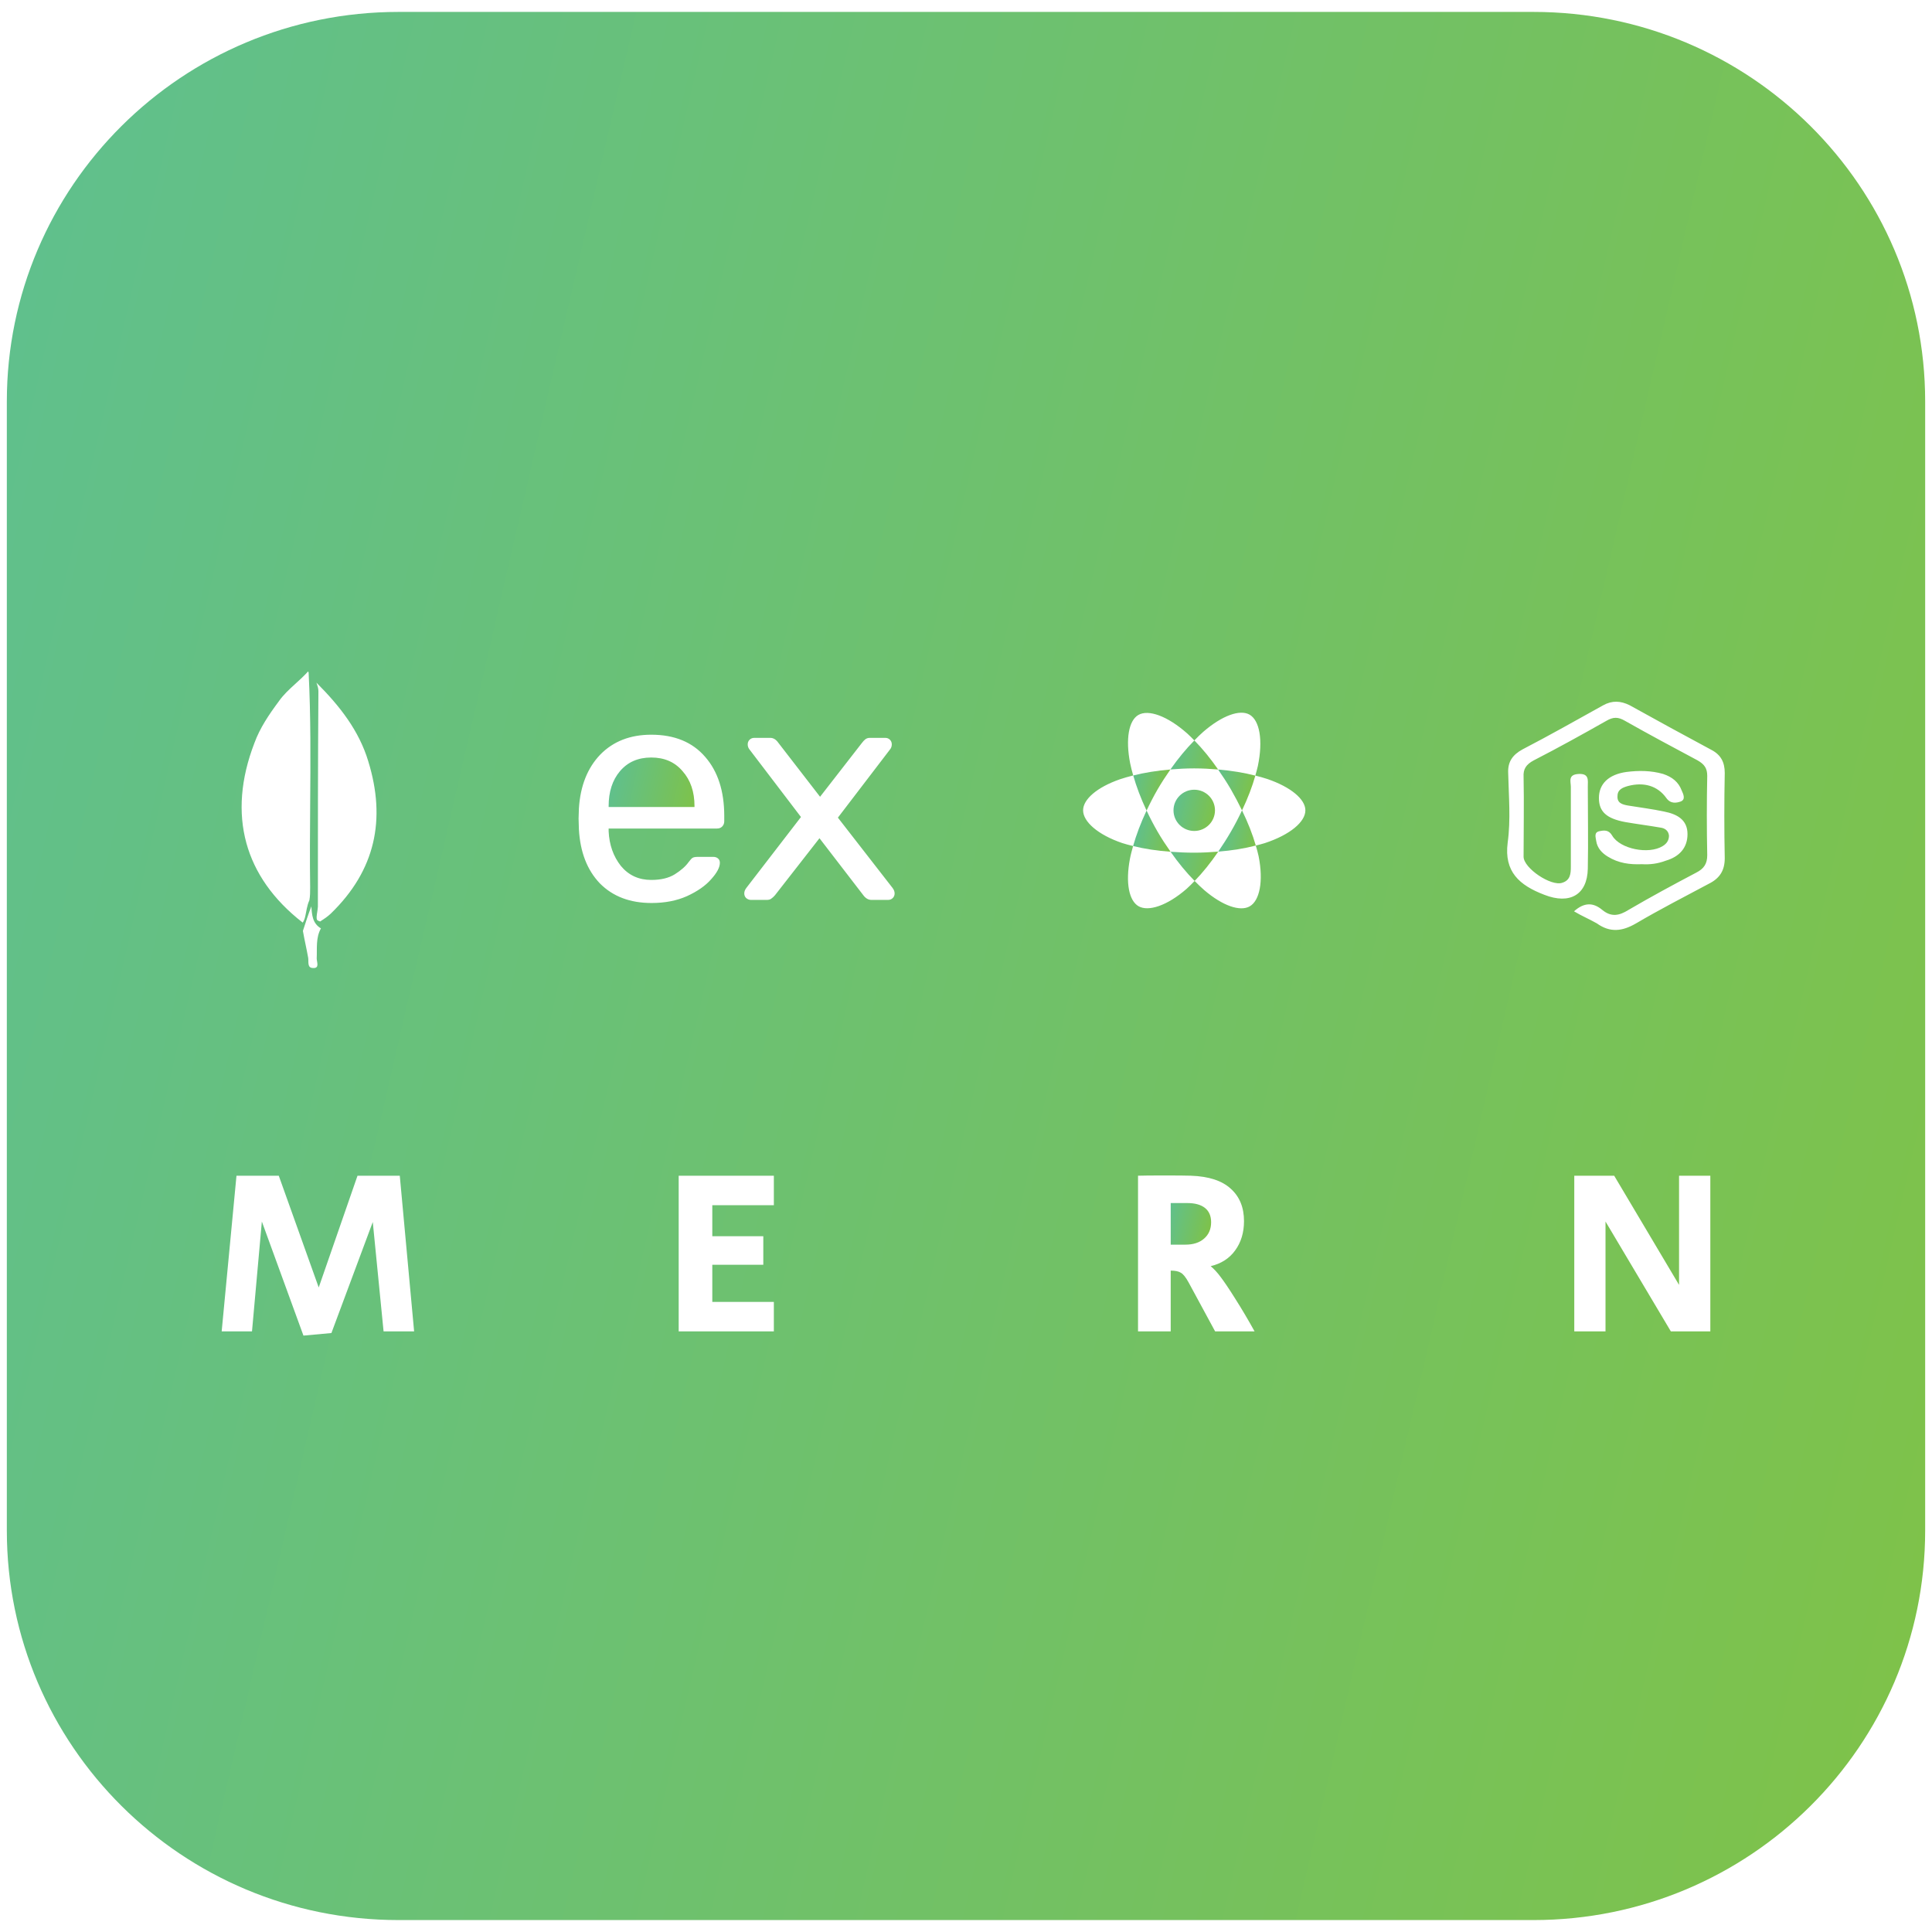 <?xml version="1.0" encoding="UTF-8"?>
<svg xmlns="http://www.w3.org/2000/svg" xmlns:xlink="http://www.w3.org/1999/xlink" version="1.1" id="Layer_1" x="0px" y="0px" width="95px" height="95px" viewBox="0 0 95 95" xml:space="preserve">
<g>
	<linearGradient id="SVGID_1_" gradientUnits="userSpaceOnUse" x1="57.369" y1="60.012" x2="59.494" y2="60.502">
		<stop offset="0" style="stop-color:#60C08C"></stop>
		<stop offset="1" style="stop-color:#7EC24A"></stop>
	</linearGradient>
	<path fill="url(#SVGID_1_)" d="M59.252,59.398c-0.199-0.16-0.492-0.242-0.877-0.242h-0.809v2.046h0.715   c0.393,0,0.701-0.099,0.926-0.298c0.23-0.199,0.346-0.468,0.346-0.806C59.553,59.793,59.453,59.559,59.252,59.398z"></path>
	<linearGradient id="SVGID_2_" gradientUnits="userSpaceOnUse" x1="30.158" y1="38.244" x2="34.263" y2="39.191">
		<stop offset="0" style="stop-color:#60C08C"></stop>
		<stop offset="1" style="stop-color:#7EC24A"></stop>
	</linearGradient>
	<path fill="url(#SVGID_2_)" d="M34.15,39.638c0-0.705-0.195-1.277-0.585-1.716c-0.38-0.45-0.894-0.674-1.541-0.674   s-1.161,0.224-1.541,0.674c-0.37,0.439-0.555,1.011-0.555,1.716v0.045h4.221V39.638z"></path>
	<linearGradient id="SVGID_3_" gradientUnits="userSpaceOnUse" x1="-3.843" y1="35.647" x2="98.841" y2="59.353">
		<stop offset="0" style="stop-color:#60C08C"></stop>
		<stop offset="1" style="stop-color:#7EC24A"></stop>
	</linearGradient>
	<path fill="url(#SVGID_3_)" d="M75.406,0.586H19.593c-10.635,0-19.257,8.576-19.257,19.155v55.518   c0,10.578,8.622,19.154,19.257,19.154h55.813c10.635,0,19.258-8.576,19.258-19.154V19.741C94.664,9.162,86.041,0.586,75.406,0.586z    M18.109,37.434l0,0.002c0.443,1.436,0.527,2.777,0.232,4.018c-0.294,1.239-0.97,2.401-2.079,3.473   c-0.154,0.145-0.326,0.261-0.519,0.384c-0.081-0.023-0.12-0.048-0.137-0.063c-0.016-0.014-0.028-0.031-0.034-0.075   c-0.008-0.053-0.003-0.125,0.012-0.234c0.003-0.022,0.007-0.048,0.012-0.075c0.013-0.084,0.029-0.187,0.035-0.279l0-0.01v-0.01   c0-3.525,0-7.05,0.026-10.574v-0.002c0-0.14-0.045-0.271-0.075-0.357c-0.009-0.024-0.017-0.046-0.024-0.066   C16.71,34.718,17.652,35.923,18.109,37.434z M15.781,45.65c-0.261,0.468-0.183,0.986-0.208,1.479c0,0.173,0.156,0.494-0.183,0.469   c-0.287,0-0.209-0.296-0.235-0.494c-0.078-0.443-0.183-0.887-0.261-1.33c0.13-0.395,0.261-0.813,0.417-1.208   C15.337,44.984,15.364,45.403,15.781,45.65z M12.507,36.544l0.002-0.005c0.27-0.743,0.716-1.402,1.208-2.063h0l0.004-0.007   c0.212-0.3,0.486-0.556,0.793-0.836c0.011-0.01,0.021-0.019,0.032-0.029c0.199-0.181,0.41-0.375,0.607-0.591   c0.007,0.02,0.015,0.041,0.023,0.062c0.109,2.172,0.093,4.322,0.076,6.484c-0.01,1.349-0.021,2.704-0.001,4.071   c0,0.236-0.001,0.439-0.038,0.636c-0.064,0.141-0.101,0.282-0.127,0.409c-0.016,0.074-0.026,0.131-0.036,0.185   c-0.012,0.064-0.022,0.122-0.039,0.194c-0.03,0.13-0.066,0.23-0.127,0.311c-1.465-1.139-2.37-2.464-2.767-3.904   C11.703,39.955,11.834,38.293,12.507,36.544z M18.861,65.467l-0.531-5.379l-2.034,5.46l-1.375,0.126l-2.045-5.609l-0.485,5.402   H10.9l0.728-7.654h2.08l1.964,5.494l1.907-5.494h2.079l0.705,7.654H18.861z M29.497,43.438c-0.626-0.654-0.97-1.542-1.032-2.667   L28.45,40.25l0.016-0.506c0.072-1.103,0.421-1.982,1.047-2.636c0.637-0.653,1.474-0.981,2.511-0.981   c1.14,0,2.023,0.363,2.649,1.088c0.626,0.715,0.94,1.686,0.94,2.911v0.261c0,0.102-0.036,0.189-0.108,0.261   c-0.062,0.061-0.144,0.092-0.247,0.092h-5.33v0.138c0.031,0.664,0.231,1.231,0.601,1.701c0.38,0.46,0.878,0.689,1.495,0.689   c0.472,0,0.857-0.092,1.155-0.276c0.308-0.194,0.534-0.394,0.678-0.597c0.092-0.123,0.159-0.194,0.2-0.215   c0.051-0.031,0.139-0.046,0.262-0.046h0.755c0.092,0,0.169,0.025,0.231,0.077c0.062,0.051,0.092,0.122,0.092,0.214   c0,0.225-0.144,0.496-0.431,0.812c-0.277,0.317-0.673,0.593-1.187,0.828c-0.503,0.225-1.083,0.337-1.741,0.337   C30.981,44.403,30.134,44.081,29.497,43.438z M38.052,59.261h-3.027v1.527h2.508v1.403h-2.508v1.827h3.027v1.448h-4.68v-7.654h4.68   V59.261z M43.899,44.158c-0.062,0.062-0.139,0.092-0.231,0.092h-0.816c-0.154,0-0.288-0.077-0.4-0.229l-2.157-2.804l-2.188,2.804   c-0.062,0.071-0.124,0.128-0.185,0.168c-0.051,0.041-0.123,0.061-0.216,0.061H36.92c-0.082,0-0.159-0.03-0.231-0.092   c-0.062-0.061-0.092-0.138-0.092-0.229c0-0.092,0.036-0.184,0.108-0.276l2.68-3.479l-2.511-3.295   c-0.072-0.082-0.108-0.173-0.108-0.275c0-0.092,0.031-0.168,0.092-0.23c0.062-0.061,0.139-0.092,0.231-0.092h0.786   c0.154,0,0.287,0.082,0.4,0.246l2.049,2.651l2.049-2.636c0.062-0.082,0.118-0.143,0.169-0.184c0.062-0.051,0.139-0.077,0.231-0.077   h0.755c0.093,0,0.17,0.031,0.231,0.092c0.062,0.062,0.092,0.138,0.092,0.23c0,0.102-0.036,0.194-0.108,0.275l-2.542,3.326   l2.681,3.448c0.072,0.092,0.108,0.184,0.108,0.276C43.991,44.02,43.96,44.097,43.899,44.158z M59.75,65.467l-1.307-2.413   c-0.139-0.253-0.266-0.41-0.381-0.472c-0.107-0.069-0.273-0.104-0.496-0.104v2.988h-1.607v-7.654   c0.232-0.008,0.662-0.012,1.295-0.012c0.639,0,1.074,0.004,1.305,0.012c0.879,0.031,1.533,0.244,1.965,0.644   c0.432,0.391,0.646,0.92,0.646,1.587c0,0.565-0.146,1.049-0.439,1.447c-0.283,0.391-0.686,0.647-1.201,0.77   c0.162,0.131,0.328,0.311,0.498,0.541c0.168,0.222,0.404,0.569,0.703,1.046c0.316,0.497,0.637,1.037,0.959,1.62H59.75z    M62.195,41.457c-0.139,0.045-0.295,0.081-0.445,0.12c0.051,0.179,0.105,0.359,0.139,0.527c0.246,1.238,0.047,2.184-0.436,2.461   c-0.469,0.27-1.326-0.016-2.24-0.798c-0.156-0.133-0.313-0.29-0.471-0.449c-0.133,0.136-0.264,0.274-0.396,0.389   c-0.955,0.831-1.879,1.131-2.361,0.854c-0.469-0.269-0.648-1.15-0.424-2.33c0.037-0.2,0.096-0.415,0.156-0.63   c-0.184-0.046-0.371-0.091-0.537-0.147c-1.199-0.408-1.922-1.054-1.922-1.608c0-0.539,0.678-1.134,1.816-1.529   c0.199-0.069,0.422-0.128,0.648-0.186c-0.057-0.204-0.113-0.407-0.15-0.598c-0.234-1.193-0.068-2.105,0.404-2.377   c0.492-0.284,1.424,0.045,2.4,0.908c0.117,0.103,0.234,0.227,0.352,0.345c0.148-0.151,0.297-0.302,0.445-0.429   c0.922-0.798,1.799-1.11,2.271-0.839c0.492,0.283,0.672,1.25,0.408,2.523c-0.031,0.151-0.082,0.313-0.125,0.473   c0.205,0.053,0.41,0.106,0.594,0.169c1.156,0.396,1.867,0.996,1.867,1.539C64.189,40.411,63.436,41.048,62.195,41.457z    M84.1,65.467h-1.941l-3.213-5.402v5.402H77.41v-7.654h1.963l3.189,5.367v-5.367H84.1V65.467z M84.809,42.199   c0,0.591-0.236,0.986-0.783,1.257c-1.201,0.641-2.402,1.257-3.576,1.947c-0.678,0.395-1.279,0.469-1.932,0   c-0.391-0.222-0.756-0.37-1.121-0.592c0.496-0.443,0.939-0.443,1.383-0.074s0.836,0.296,1.305,0   c1.096-0.641,2.191-1.232,3.314-1.824c0.391-0.197,0.549-0.444,0.549-0.863c-0.027-1.307-0.027-2.613,0-3.895   c0-0.37-0.131-0.567-0.471-0.764c-1.201-0.641-2.4-1.282-3.574-1.947c-0.34-0.197-0.574-0.197-0.914,0   c-1.174,0.665-2.375,1.331-3.576,1.947c-0.365,0.197-0.521,0.419-0.496,0.813c0.027,1.306,0,2.613,0,3.92   c0,0.566,1.357,1.479,1.906,1.282c0.391-0.124,0.418-0.444,0.418-0.789c0-1.306,0-2.613,0-3.919c0-0.271-0.158-0.616,0.391-0.641   c0.521-0.025,0.443,0.321,0.443,0.616c0,1.356,0.027,2.687,0,4.043c-0.025,1.282-0.887,1.775-2.139,1.282   c-1.227-0.468-1.984-1.134-1.801-2.563c0.156-1.134,0.051-2.293,0.025-3.427c-0.025-0.542,0.209-0.888,0.705-1.159   c1.33-0.69,2.635-1.43,3.967-2.169c0.443-0.246,0.861-0.222,1.305,0c1.33,0.74,2.688,1.479,4.018,2.194   c0.471,0.246,0.654,0.616,0.654,1.134C84.781,39.413,84.781,40.793,84.809,42.199z M81.65,40.695   c-0.574-0.099-1.148-0.172-1.723-0.271c-0.939-0.173-1.305-0.518-1.305-1.184c0-0.69,0.469-1.158,1.357-1.282   c0.6-0.074,1.199-0.074,1.801,0.099c0.443,0.148,0.756,0.395,0.912,0.813c0.078,0.172,0.209,0.444-0.051,0.542   c-0.209,0.074-0.496,0.124-0.705-0.173c-0.443-0.616-1.123-0.789-1.879-0.591c-0.262,0.074-0.521,0.172-0.521,0.493   c-0.027,0.345,0.234,0.419,0.521,0.469c0.6,0.099,1.199,0.172,1.773,0.296c0.627,0.124,1.148,0.395,1.148,1.109   c0,0.665-0.391,1.109-1.07,1.307c-0.391,0.148-0.781,0.197-1.174,0.172c-0.6,0.024-1.148-0.049-1.67-0.37   c-0.287-0.172-0.521-0.419-0.574-0.765c-0.025-0.197-0.131-0.443,0.184-0.493c0.234-0.049,0.443-0.049,0.6,0.222   c0.391,0.666,1.801,0.937,2.479,0.518c0.209-0.123,0.314-0.295,0.314-0.518C82.041,40.843,81.859,40.72,81.65,40.695z"></path>
	<linearGradient id="SVGID_4_" gradientUnits="userSpaceOnUse" x1="55.925" y1="40.7" x2="57.735" y2="41.118">
		<stop offset="0" style="stop-color:#60C08C"></stop>
		<stop offset="1" style="stop-color:#7EC24A"></stop>
	</linearGradient>
	<path fill="url(#SVGID_4_)" d="M56.92,40.894c-0.201-0.347-0.379-0.693-0.541-1.037c-0.285,0.605-0.508,1.195-0.662,1.744   c0.553,0.139,1.174,0.233,1.842,0.281C57.338,41.568,57.121,41.241,56.92,40.894z"></path>
	<linearGradient id="SVGID_5_" gradientUnits="userSpaceOnUse" x1="59.72" y1="38.604" x2="61.524" y2="39.02">
		<stop offset="0" style="stop-color:#60C08C"></stop>
		<stop offset="1" style="stop-color:#7EC24A"></stop>
	</linearGradient>
	<path fill="url(#SVGID_5_)" d="M60.527,38.818c0.199,0.345,0.379,0.688,0.545,1.031c0.283-0.594,0.504-1.171,0.656-1.711   c-0.551-0.141-1.168-0.244-1.832-0.3C60.113,38.149,60.326,38.474,60.527,38.818z"></path>
	<linearGradient id="SVGID_6_" gradientUnits="userSpaceOnUse" x1="55.629" y1="38.538" x2="57.3" y2="38.924">
		<stop offset="0" style="stop-color:#60C08C"></stop>
		<stop offset="1" style="stop-color:#7EC24A"></stop>
	</linearGradient>
	<path fill="url(#SVGID_6_)" d="M56.918,38.821c0.201-0.347,0.416-0.672,0.633-0.984c-0.66,0.056-1.279,0.156-1.828,0.294   c0.154,0.544,0.373,1.127,0.656,1.727C56.541,39.513,56.719,39.166,56.918,38.821z"></path>
	<linearGradient id="SVGID_7_" gradientUnits="userSpaceOnUse" x1="60.156" y1="40.786" x2="61.842" y2="41.175">
		<stop offset="0" style="stop-color:#60C08C"></stop>
		<stop offset="1" style="stop-color:#7EC24A"></stop>
	</linearGradient>
	<path fill="url(#SVGID_7_)" d="M60.527,40.892c-0.199,0.345-0.41,0.671-0.623,0.984c0.67-0.053,1.293-0.155,1.846-0.299   c-0.156-0.545-0.385-1.128-0.678-1.729C60.908,40.195,60.73,40.544,60.527,40.892z"></path>
	<linearGradient id="SVGID_8_" gradientUnits="userSpaceOnUse" x1="57.736" y1="37.03" x2="59.964" y2="37.544">
		<stop offset="0" style="stop-color:#60C08C"></stop>
		<stop offset="1" style="stop-color:#7EC24A"></stop>
	</linearGradient>
	<path fill="url(#SVGID_8_)" d="M57.551,37.836c0.383-0.032,0.771-0.053,1.172-0.053c0.404,0,0.793,0.022,1.174,0.054   c-0.377-0.544-0.771-1.025-1.168-1.428C58.33,36.813,57.932,37.292,57.551,37.836z"></path>
	<linearGradient id="SVGID_9_" gradientUnits="userSpaceOnUse" x1="57.49" y1="42.174" x2="59.717" y2="42.688">
		<stop offset="0" style="stop-color:#60C08C"></stop>
		<stop offset="1" style="stop-color:#7EC24A"></stop>
	</linearGradient>
	<path fill="url(#SVGID_9_)" d="M59.904,41.876c-0.385,0.031-0.777,0.052-1.182,0.052c-0.398,0-0.785-0.019-1.164-0.046   c0.383,0.546,0.783,1.031,1.184,1.436C59.139,42.912,59.529,42.425,59.904,41.876z"></path>
	<linearGradient id="SVGID_10_" gradientUnits="userSpaceOnUse" x1="57.728" y1="39.616" x2="59.717" y2="40.075">
		<stop offset="0" style="stop-color:#60C08C"></stop>
		<stop offset="1" style="stop-color:#7EC24A"></stop>
	</linearGradient>
	<ellipse fill="url(#SVGID_10_)" cx="58.723" cy="39.846" rx="1.02" ry="1.014"></ellipse>
</g>
</svg>
